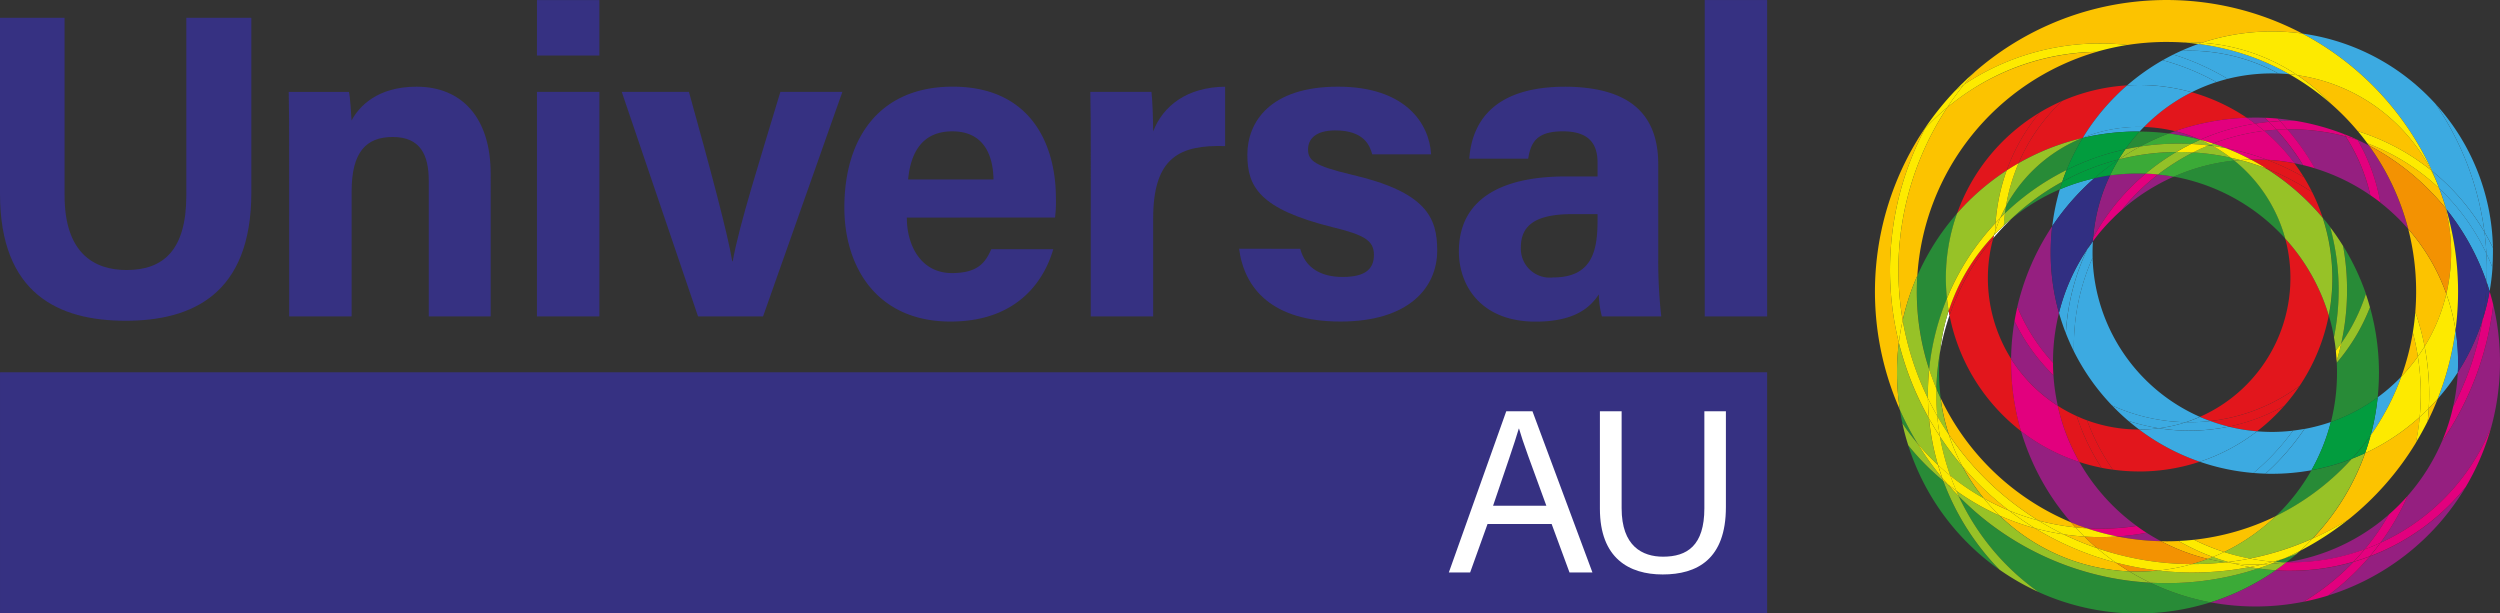 <?xml version="1.0" encoding="UTF-8"?> <svg xmlns="http://www.w3.org/2000/svg" xmlns:xlink="http://www.w3.org/1999/xlink" width="230.131" height="56.471" viewBox="0 0 230.131 56.471"><rect x="0" y="0" width="230.131" height="56.471" fill="#333333" stroke="none"/><defs><clipPath id="clip-path"><rect id="Rectangle_16" data-name="Rectangle 16" width="230.131" height="56.471" fill="none"></rect></clipPath></defs><g id="Group_3" data-name="Group 3" transform="translate(-130 -41.497)"><g id="Group_10" data-name="Group 10" transform="translate(130 41.497)" clip-path="url(#clip-path)"><path id="Path_23" data-name="Path 23" d="M135.945,42.77V59.129c0,5.306,2.713,6.861,5.706,6.861,3.391,0,5.5-1.835,5.5-6.861V42.77h5.986V58.85c0,9.415-5.505,11.81-11.57,11.81C135.346,70.66,130,68.143,130,58.968V42.77Z" transform="translate(-130 -41.134)" fill="#363182"></path><path id="Path_24" data-name="Path 24" d="M150.717,53.411c0-1.757,0-3.671-.04-5.226h5.545c.121.559.2,1.994.24,2.632.677-1.276,2.353-3.112,5.983-3.112,4.15,0,6.823,2.833,6.823,8.019V68.85h-5.7V56.362c0-2.352-.758-4.027-3.312-4.027-2.433,0-3.789,1.355-3.789,5.027V68.85h-5.746Z" transform="translate(-124.1 -39.725)" fill="#363182"></path><path id="Path_25" data-name="Path 25" d="M168.456,41.5H174.2v5.107h-5.746Zm0,8.455H174.2V70.62h-5.746Z" transform="translate(-119.026 -41.496)" fill="#363182"></path><path id="Path_26" data-name="Path 26" d="M180.712,48.078c1.954,7.022,3.591,13.126,3.988,15.6h.041c.6-3.389,2.594-9.613,4.388-15.6h5.706l-7.3,20.666H181.55l-7.022-20.666Z" transform="translate(-117.294 -39.619)" fill="#363182"></path><path id="Path_27" data-name="Path 27" d="M196.22,59.754c0,2.6,1.316,5.108,4.149,5.108,2.392,0,3.071-.956,3.63-2.2h5.7c-.716,2.514-2.992,6.662-9.456,6.662-6.82,0-9.774-5.066-9.774-10.492,0-6.5,3.312-11.13,9.974-11.13,7.062,0,9.5,5.145,9.5,10.292a11.9,11.9,0,0,1-.081,1.756Zm7.978-3.51c-.04-2.395-1-4.429-3.789-4.429-2.715,0-3.832,1.875-4.069,4.429Z" transform="translate(-112.744 -39.725)" fill="#363182"></path><path id="Path_28" data-name="Path 28" d="M208.125,53.809c0-2.073,0-3.87-.04-5.626h5.626c.078.478.159,2.514.159,3.632.916-2.353,3.111-4.069,6.623-4.109v5.465c-4.15-.12-6.623,1-6.623,6.662V68.85h-5.746Z" transform="translate(-107.718 -39.725)" fill="#363182"></path><path id="Path_29" data-name="Path 29" d="M224.367,62.627c.438,1.675,1.794,2.594,3.91,2.594s2.873-.758,2.873-2.035c0-1.319-.878-1.835-3.832-2.554-6.743-1.675-7.819-3.751-7.819-6.663,0-3.032,2.116-6.265,8.339-6.265,6.262,0,8.417,3.432,8.576,6.226H230.99c-.2-.76-.718-2.2-3.391-2.2-1.875,0-2.514.838-2.514,1.755,0,1.039.639,1.517,3.99,2.314,6.9,1.6,7.9,3.951,7.9,6.983,0,3.432-2.632,6.542-8.9,6.542-6.3,0-8.857-3.032-9.337-6.7Z" transform="translate(-104.677 -39.726)" fill="#363182"></path><path id="Path_30" data-name="Path 30" d="M252.831,63.506a46.387,46.387,0,0,0,.278,5.345h-5.464a8.016,8.016,0,0,1-.281-2.032c-.756,1.154-2.153,2.513-5.824,2.513-4.987,0-7.06-3.273-7.06-6.464,0-4.708,3.748-6.9,9.815-6.9h2.951V54.727c0-1.476-.519-2.913-3.192-2.913-2.395,0-2.954,1-3.192,2.514h-5.427c.279-3.671,2.554-6.622,8.859-6.622,5.505.039,8.537,2.194,8.537,7.14Zm-5.586-4.071h-2.314c-3.472,0-4.748,1.078-4.748,3.072a2.666,2.666,0,0,0,2.992,2.755c3.631,0,4.069-2.554,4.069-5.267Z" transform="translate(-100.186 -39.725)" fill="#363182"></path><rect id="Rectangle_14" data-name="Rectangle 14" width="5.746" height="29.125" transform="translate(156.923 0.003)" fill="#363182"></rect><rect id="Rectangle_15" data-name="Rectangle 15" width="162.667" height="22.201" transform="translate(0.001 34.27)" fill="#363182"></rect><path id="Path_31" data-name="Path 31" d="M237.321,81.331l-1.6,4.458h-1.961l5.287-14.841h2.41l5.522,14.841h-2.111l-1.643-4.458Zm5.415-1.684c-1.428-3.9-2.2-5.97-2.515-7.1H240.2c-.364,1.258-1.238,3.774-2.368,7.1Z" transform="translate(-100.391 -33.093)" fill="#fff"></path><path id="Path_32" data-name="Path 32" d="M246.58,70.948v8.933c0,3.5,1.919,4.456,3.816,4.456,2.217,0,3.8-1.024,3.8-4.456V70.948h1.982v8.825c0,4.819-2.665,6.2-5.82,6.2-3.091,0-5.778-1.491-5.778-6.054V70.948Z" transform="translate(-97.305 -33.093)" fill="#fff"></path><path id="Path_33" data-name="Path 33" d="M286.814,52.55a16.378,16.378,0,0,1,1.316-1.631,21.842,21.842,0,0,1,2.675.176,22.668,22.668,0,0,0-2.632,1.2c-.454.069-.908.156-1.359.252m-.62.942,0-.006h.008s-.005.006-.01.006m-10.464,4.963c.03-.221.06-.442.1-.662a13.98,13.98,0,0,1,6.967-6.264l.1-.024a20.02,20.02,0,0,0-1.478,2.951c-.636.317-1.266.668-1.883,1.049a23.154,23.154,0,0,0-3.8,2.95m.566.532a22.494,22.494,0,0,1,3.643-2.825c.353-.219.712-.428,1.072-.626-.078.235-.153.467-.222.7a18.243,18.243,0,0,0-4.492,2.748m25.238,1.783c-.194-.212-.395-.423-.6-.626a18.226,18.226,0,0,0-9.662-5.073,18.592,18.592,0,0,1,5.581-1.481,13.916,13.916,0,0,1,4.681,7.18m4.482,9.089a17.861,17.861,0,0,0-.474-2.005,17.843,17.843,0,0,0-.558-9c.235.283.468.571.689.864a21.914,21.914,0,0,1,.343,10.139m.672.554a22.693,22.693,0,0,0,.17-8.964,22.037,22.037,0,0,1,2.1,4.422,17.1,17.1,0,0,1-2.267,4.542m-37.932,2.4a22.974,22.974,0,0,1-1.136-7.159c0-.5.015-.986.046-1.472a22.231,22.231,0,0,1,3.658-5.729,17.779,17.779,0,0,0-1.026,5.97,17.509,17.509,0,0,0,.1,1.862,23.215,23.215,0,0,0-1.639,6.527m41.405.288h0m-40.352,2.352c-.136-.287-.267-.576-.391-.87a22.337,22.337,0,0,1,.333-3.338,18.44,18.44,0,0,0-.094,1.856,18.2,18.2,0,0,0,.152,2.352m35.923,2.2A18.447,18.447,0,0,0,306.3,73.1c0-.3-.005-.6-.021-.9a17.871,17.871,0,0,0,3.059-5.1,22.16,22.16,0,0,1,.823,6,22.787,22.787,0,0,1-.117,2.284,16.477,16.477,0,0,1-4.312,2.269m-38.05,1.969a22.26,22.26,0,0,1-1.388-1.851c-.087-.4-.163-.814-.227-1.229a26.155,26.155,0,0,0,1.616,3.08m32.976,6.707c.091-.09.186-.181.276-.271a18.512,18.512,0,0,0,3.012-3.963,20.238,20.238,0,0,0,3.725-1.049c-.265.29-.536.578-.814.857a23.15,23.15,0,0,1-6.2,4.425m.884,4.251c-.288-.008-.575-.022-.861-.039q.4-.168.8-.342c.351-.113.7-.233,1.053-.362q-.432.374-.879.725l-.116.018m-26.31.672a21.889,21.889,0,0,1-2.938-2.47,22.146,22.146,0,0,1-5.462-8.978,22.608,22.608,0,0,0,3.221,3.261,23.291,23.291,0,0,0,5.179,8.188m12.751,4.031a22.1,22.1,0,0,1-9.162-1.979,22.157,22.157,0,0,1-6.045-6.428,22.532,22.532,0,0,1-1.289-2.382c.044.046.09.094.138.14a26.74,26.74,0,0,0,17.492,7.816,22.286,22.286,0,0,0,5.544,1.8,22.114,22.114,0,0,1-6.677,1.028" transform="translate(-91.173 -38.808)" fill="#288b37"></path><path id="Path_34" data-name="Path 34" d="M272.479,49.278q.5-.619,1.042-1.21a26.848,26.848,0,0,1,30.1-3.482,20.07,20.07,0,0,0-2.81-.193,20.349,20.349,0,0,0-6.436,1.039c-.395-.026-.788-.039-1.184-.039-.2,0-.4,0-.6.009-.486-.031-.978-.044-1.473-.044a23.175,23.175,0,0,0-3.6.278,22.575,22.575,0,0,0-14.492,3.293c-.186.112-.369.23-.549.348m42.994,7.888a20.725,20.725,0,0,0-6.743-3.587c-.432-.519-.887-1.014-1.364-1.494q-.536-.532-1.1-1.031a17.748,17.748,0,0,0-3.1-2.636,16.533,16.533,0,0,1,12.311,8.748m1.333,3.5a22.73,22.73,0,0,0-7.059-5.784c-.044-.062-.089-.122-.132-.184a19.94,19.94,0,0,1,6.612,4.144l.167.454c.156.45.292.9.413,1.37M266.832,70.983a27.187,27.187,0,0,1,4.1-19.594,22.111,22.111,0,0,1,13.746-5.117,23,23,0,0,0-16.5,20.6,21.783,21.783,0,0,0-1.346,4.116m48.04,2.406a22.669,22.669,0,0,0-.855-3.17c.051-.622.077-1.247.077-1.88a23.068,23.068,0,0,0-.728-5.771,18.585,18.585,0,0,1,3.506,5.977,16.284,16.284,0,0,1-2,4.845m-2.14,2.77A22.867,22.867,0,0,0,313.79,72.1a21.911,21.911,0,0,1,.464,2.22,16.784,16.784,0,0,1-1.522,1.838m-46.157,3.069a26.908,26.908,0,0,1,2.2-25.777l.111-.117a27.905,27.905,0,0,0-2.409,19.707,22.285,22.285,0,0,0,.1,6.186m48.584,1.045c.042-.392.076-.788.1-1.181.279-.285.553-.575.816-.875-.275.7-.58,1.387-.915,2.057m-38.54,8.219a21.6,21.6,0,0,1-2.329-1.129,18.288,18.288,0,0,1-1.961-2.936,27.524,27.524,0,0,0,4.291,4.064m6.121,1.553a22.114,22.114,0,0,1-3.42-.636,26.92,26.92,0,0,1-8.244-7.914,17.976,17.976,0,0,1-.758-3.356,23.156,23.156,0,0,0,12.009,11.445c.136.156.273.308.414.461m21.822,1.026a22.137,22.137,0,0,0,4.833-7.859,20.29,20.29,0,0,0,5.027-3.326,21.174,21.174,0,0,1-.352,2.365,26.924,26.924,0,0,1-6.186,7.049c-.022.015-.042.026-.063.04a26.93,26.93,0,0,1-3.258,1.731m-19.836.886a26.88,26.88,0,0,1-3.089-1.276c.635.1,1.275.168,1.919.208q.567.555,1.17,1.068m11.69.353a20.352,20.352,0,0,1-2.766-1.126,22.808,22.808,0,0,0,7.518-2.171,18.414,18.414,0,0,1-4.752,3.3m-1.49.636a18.452,18.452,0,0,1-4.315-1.63c.167,0,.337.008.505.008.37,0,.74-.009,1.108-.028a20.411,20.411,0,0,0,3.158,1.472c-.149.063-.3.121-.456.179m-7.239,1.145a18.25,18.25,0,0,1-11.923-5.125,23.109,23.109,0,0,0,3.244,1.159,27.962,27.962,0,0,0,7.433,3.154c.406.284.82.555,1.246.811" transform="translate(-91.683 -41.496)" fill="#fcc300"></path><path id="Path_35" data-name="Path 35" d="M268.7,72.532a26.81,26.81,0,0,1-2.318-7.184,21.812,21.812,0,0,1,1.342-4.113c-.03.485-.046.976-.046,1.47a22.972,22.972,0,0,0,1.136,7.158c-.077.77-.118,1.54-.118,2.312,0,.12,0,.238,0,.356m1.923,3.332c-.189-.28-.375-.569-.557-.857s-.346-.567-.509-.853c-.058-.657-.087-1.317-.087-1.977,0-.18,0-.361.009-.54.122.292.252.584.388.869a18.2,18.2,0,0,0,.756,3.359m-.988,2.81a21.653,21.653,0,0,1-1.895-2,26.655,26.655,0,0,1-1.616-3.08,22.6,22.6,0,0,1-.1-6.183,27.933,27.933,0,0,0,2.779,6.981,22.973,22.973,0,0,0,.83,4.28m4.206,3.057a21.493,21.493,0,0,1-3.073-2.077,22.116,22.116,0,0,1-.96-3.616,27.912,27.912,0,0,0,2.072,2.757,17.9,17.9,0,0,0,1.961,2.936m24.494,5.553a20.45,20.45,0,0,1-2.369-.607,18.327,18.327,0,0,0,4.751-3.3,23.1,23.1,0,0,0,6.2-4.425c.279-.28.551-.563.816-.857.41-.161.815-.332,1.213-.518a22.151,22.151,0,0,1-4.833,7.859,26.84,26.84,0,0,1-5.776,1.844m2.4.31c-.093-.008-.184-.015-.275-.021q.542-.15,1.08-.323c-.267.118-.536.231-.8.343m-4.644.039c-.549-.085-1.089-.189-1.621-.317.154-.057.306-.117.458-.179.467.174.94.325,1.414.464-.085.009-.167.021-.251.032M289.175,89.5a26.746,26.746,0,0,1-17.491-7.816c-.048-.046-.094-.094-.139-.14-.08-.168-.156-.335-.228-.5a22.586,22.586,0,0,0,3.992,2.289,18.267,18.267,0,0,0,11.926,5.127c.627.375,1.271.725,1.94,1.042" transform="translate(-91.232 -35.864)" fill="#97c227"></path><path id="Path_36" data-name="Path 36" d="M303.946,85.241a23.053,23.053,0,0,0,2.513-4.337,18.63,18.63,0,0,0,3.143-4.979,27.969,27.969,0,0,0,4.734-12.6,22.71,22.71,0,0,1-.185,11.26,19.866,19.866,0,0,1-7.955,9.452,20.581,20.581,0,0,1-2.249,1.208m-8.261,1.8c-.134,0-.267,0-.4,0,.008-.008.018-.014.026-.021a18.548,18.548,0,0,0,9.411-4.383,22.119,22.119,0,0,1-2.222,3.2,19.8,19.8,0,0,1-6.816,1.207m3.416,3.051a23.026,23.026,0,0,0,3.861-3.607,20.9,20.9,0,0,0,3.636-1.8,20.629,20.629,0,0,0,5.207-4.605,22.581,22.581,0,0,1-12.7,10.009m-6.649,1a22.637,22.637,0,0,1-4.139-.38,22.2,22.2,0,0,0,5.983-2.947c.461.031.927.046,1.388.046a20.568,20.568,0,0,0,5.789-.829,22.338,22.338,0,0,1-4.336,3.513c-.09.057-.179.109-.267.162a22.549,22.549,0,0,1-4.419.436" transform="translate(-84.825 -35.269)" fill="#951f80"></path><path id="Path_37" data-name="Path 37" d="M296.516,81.777l-.091,0c.037-.005.078-.01.116-.017l-.024.019m-6.973,3.676A22.324,22.324,0,0,1,284,83.647c.492.026.99.041,1.49.041h.023a26.734,26.734,0,0,0,8.414-1.352c.53.077,1.066.135,1.6.171a22.29,22.29,0,0,1-5.986,2.946" transform="translate(-86.056 -30.008)" fill="#3baa37"></path><path id="Path_38" data-name="Path 38" d="M283.573,82.612c-.269,0-.539-.005-.806-.018-.424-.255-.838-.526-1.247-.81a28.262,28.262,0,0,0,3.911.735,18.457,18.457,0,0,1-1.859.093" transform="translate(-86.763 -30.001)" fill="#f39202"></path><path id="Path_39" data-name="Path 39" d="M285.941,83.587h-.023q-.746,0-1.49-.04c-.666-.317-1.31-.667-1.938-1.045.267.01.535.017.8.017a18.44,18.44,0,0,0,1.859-.093,28.231,28.231,0,0,0,3.2.184,27.6,27.6,0,0,0,5.246-.5c.254.049.508.089.763.127a26.774,26.774,0,0,1-8.417,1.351" transform="translate(-86.486 -29.908)" fill="#97c227"></path><path id="Path_40" data-name="Path 40" d="M284.215,57.279a19.969,19.969,0,0,1,3.342-3.266c.488.048.969.117,1.445.2a18.616,18.616,0,0,0-4.787,3.064m-2.63,2.554a16.4,16.4,0,0,1,1.548-5.734,18.535,18.535,0,0,1,2.578-.179c.239,0,.473.005.71.015a20.511,20.511,0,0,0-4.836,5.9m-3.7,11.514A17.311,17.311,0,0,1,274.6,66.2a22.463,22.463,0,0,1,3.212-7.423,21.288,21.288,0,0,0-.14,2.424,20.28,20.28,0,0,0,.764,5.548,18.587,18.587,0,0,0-.551,4.522v.073m.436,3.958a14.14,14.14,0,0,1-4.294-4.318,22.412,22.412,0,0,1,.315-3.476,17.533,17.533,0,0,0,.909,1.647,17.886,17.886,0,0,0,2.675,3.342,18.21,18.21,0,0,0,.4,2.8" transform="translate(-88.901 -37.952)" fill="#951f80"></path><path id="Path_41" data-name="Path 41" d="M281.11,54.538c.24-.5.505-.991.792-1.464l.01,0a22.187,22.187,0,0,1,5.3-.688c-.144.085-.287.171-.427.257a20.933,20.933,0,0,0-2.392,1.734c-.235-.008-.472-.014-.707-.014a18.743,18.743,0,0,0-2.581.179m5.87.116c-.474-.086-.959-.154-1.445-.2A19.212,19.212,0,0,1,287.2,53.3c.509-.319,1.031-.612,1.555-.877a22.377,22.377,0,0,1,3.47.487c.112.086.222.172.334.263a18.463,18.463,0,0,0-5.578,1.481" transform="translate(-86.88 -38.391)" fill="#3baa37"></path><path id="Path_42" data-name="Path 42" d="M282.053,81.353c-.42,0-.839-.01-1.258-.036q-.739-.249-1.454-.545a22.538,22.538,0,0,1-4.6-8.4,17.826,17.826,0,0,0,5.37,2.839,18.71,18.71,0,0,0,5.266,5.884,21.871,21.871,0,0,1-3.321.254" transform="translate(-88.698 -32.686)" fill="#951f80"></path><path id="Path_43" data-name="Path 43" d="M279.771,79.453c-.347-.019-.7-.048-1.04-.085-.139-.152-.276-.3-.411-.459.477.2.959.378,1.451.544" transform="translate(-87.676 -30.821)" fill="#f39202"></path><path id="Path_44" data-name="Path 44" d="M285.653,80.429a22.777,22.777,0,0,1-4-.436,22.124,22.124,0,0,0,2.665-.344q.65.418,1.337.78" transform="translate(-86.725 -30.61)" fill="#951f80"></path><path id="Path_45" data-name="Path 45" d="M289.181,82.461a27.107,27.107,0,0,1-8.735-1.469c-.4-.342-.793-.7-1.17-1.068.491.032.987.05,1.481.05q.787,0,1.573-.055a23.051,23.051,0,0,0,4,.433,18.351,18.351,0,0,0,4.314,1.63q-.717.272-1.464.479" transform="translate(-87.403 -30.533)" fill="#f39202"></path><path id="Path_46" data-name="Path 46" d="M287.067,82h-.085q.746-.21,1.464-.481c.532.127,1.073.233,1.62.314a26.933,26.933,0,0,1-3,.167" transform="translate(-85.204 -30.075)" fill="#97c227"></path><path id="Path_47" data-name="Path 47" d="M288.2,51.669a22.525,22.525,0,0,0-2.884-.564c.194-.073.388-.145.586-.213a13.89,13.89,0,0,1,2.3.778" transform="translate(-85.68 -38.816)" fill="#951f80"></path><path id="Path_48" data-name="Path 48" d="M289.962,52.206l-.411-.053.181-.071.23.123m-6.7.053a22.491,22.491,0,0,1,2.634-1.2,22.99,22.99,0,0,1,2.886.564.053.053,0,0,0,.021.012q-.418.185-.832.387c-.4-.019-.793-.032-1.19-.032a22.815,22.815,0,0,0-3.518.272" transform="translate(-86.265 -38.769)" fill="#3baa37"></path><path id="Path_49" data-name="Path 49" d="M293.963,50.242c-.073-.078-.147-.156-.221-.233.575.053,1.144.127,1.7.22-.18,0-.359-.008-.542-.008-.31,0-.626.008-.941.021m-2.292.233c-.251-.186-.5-.368-.761-.54.266-.009.531-.015.8-.015.287,0,.571.006.856.015.131.127.258.249.387.379-.428.042-.855.1-1.283.161m4.419,3.818c-.265-.063-.532-.122-.8-.174a17.612,17.612,0,0,0-1.719-1.991c-.343-.346-.7-.675-1.072-.988.382-.048.76-.08,1.14-.105a22.135,22.135,0,0,1,2.411,3.2c.013.021.026.042.039.06m6.191,2.767a18.58,18.58,0,0,0-5.117-2.474c-.147-.256-.3-.512-.456-.763a22.522,22.522,0,0,0-2.069-2.826h.265a20.054,20.054,0,0,1,5.111.662c.039.06.076.12.113.181a17.045,17.045,0,0,1,2.154,5.222m3.483,3.105c-.276-.319-.567-.63-.866-.931a19.464,19.464,0,0,0-1.692-1.495,17.73,17.73,0,0,0-2.093-5.761c.021.009.039.014.058.022.328.152.655.314.974.481a22.841,22.841,0,0,1,3.618,7.684M309.9,76.532a18.73,18.73,0,0,0,.431-3.167,20.193,20.193,0,0,0,2.279-4.83,27.186,27.186,0,0,1-2.71,8" transform="translate(-84.083 -39.094)" fill="#951f80"></path><path id="Path_50" data-name="Path 50" d="M306.78,65.571a18.579,18.579,0,0,0-3.509-5.978,22.828,22.828,0,0,0-3.618-7.681,22.587,22.587,0,0,1,7.058,5.785,16.513,16.513,0,0,1,.069,7.874" transform="translate(-81.589 -38.525)" fill="#f39202"></path><path id="Path_51" data-name="Path 51" d="M276.974,58.683a20.056,20.056,0,0,1,.7-3.4,18.206,18.206,0,0,1,3.176-1.022c-.37.321-.728.658-1.076,1.006a22.4,22.4,0,0,0-2.8,3.413m1.253,9.851q-.361-.92-.632-1.88A18.449,18.449,0,0,1,280.2,60.79a20.873,20.873,0,0,0-1.977,7.744m11.039,8.186a17.181,17.181,0,0,1-6.787-1.545,20.3,20.3,0,0,1-3.506-4.972c-.006-.166-.006-.332-.006-.5a20.037,20.037,0,0,1,1.726-8.132,16.54,16.54,0,0,0,9.875,14.654c-.425.184-.859.35-1.3.494m-4.29.672q-.513-.386-1-.8a18,18,0,0,0,2.821.681,13.728,13.728,0,0,1-1.82.12" transform="translate(-88.06 -37.854)" fill="#3caae1"></path><path id="Path_52" data-name="Path 52" d="M277.52,55.671c.071-.236.144-.469.222-.7a22.255,22.255,0,0,1,5.189-2.051l0,.008a22.506,22.506,0,0,0-2.233,1.725,18.123,18.123,0,0,0-3.175,1.022" transform="translate(-87.904 -38.238)" fill="#029c3e"></path><path id="Path_53" data-name="Path 53" d="M303.27,73.876a22.03,22.03,0,0,0,.645-3.5,16.83,16.83,0,0,0,1.926-1.65c.085-.085.17-.171.252-.257a22.982,22.982,0,0,1-2.823,5.411M292.477,77.34a20.274,20.274,0,0,1-4.936-1.036,17.764,17.764,0,0,0,5.275-2.8c.446.036.9.055,1.357.058a17.077,17.077,0,0,0,1.949-.118,21.792,21.792,0,0,1-3.645,3.9m1.7.071c-.2,0-.4,0-.59-.01a22.616,22.616,0,0,0,3.591-4.117,16.662,16.662,0,0,0,2.429-.641,18.221,18.221,0,0,1-1.789,4.442,20.475,20.475,0,0,1-3.641.326" transform="translate(-85.045 -33.801)" fill="#3caae1"></path><path id="Path_54" data-name="Path 54" d="M295.535,76.661a18.219,18.219,0,0,0,1.789-4.442,16.446,16.446,0,0,0,4.31-2.27,22.076,22.076,0,0,1-.645,3.5,23.5,23.5,0,0,1-1.728,2.159,20.193,20.193,0,0,1-3.726,1.049" transform="translate(-82.764 -33.378)" fill="#029c3e"></path><path id="Path_55" data-name="Path 55" d="M299.378,75.925c.192-.539.361-1.085.513-1.641a22.916,22.916,0,0,0,2.825-5.411,16.789,16.789,0,0,0,1.522-1.838,22.213,22.213,0,0,1,.269,3.447c0,.707-.035,1.413-.1,2.116a20.3,20.3,0,0,1-5.028,3.328" transform="translate(-81.667 -34.21)" fill="#fdea00"></path><path id="Path_56" data-name="Path 56" d="M298.434,74.834a23.379,23.379,0,0,0,1.728-2.161q-.226.835-.513,1.641-.6.28-1.215.519" transform="translate(-81.936 -32.601)" fill="#029c3e"></path><path id="Path_57" data-name="Path 57" d="M279.156,51.6a.079.079,0,0,0,.013-.021,13.926,13.926,0,0,1,5.181-1c.149,0,.3,0,.446.008-.135.139-.27.279-.4.423h-.149a22.226,22.226,0,0,0-5.091.586" transform="translate(-87.438 -38.904)" fill="#3caae1"></path><path id="Path_58" data-name="Path 58" d="M278.005,54.455a20.061,20.061,0,0,1,1.479-2.949,22.153,22.153,0,0,1,5.09-.589h.15a16.36,16.36,0,0,0-1.316,1.634,23.027,23.027,0,0,0-5.4,1.9" transform="translate(-87.766 -38.808)" fill="#029c3e"></path><path id="Path_59" data-name="Path 59" d="M288.278,48.756a17.74,17.74,0,0,0-4.838-.667c-.369,0-.734.012-1.1.032a20.668,20.668,0,0,1,3.27-2.311,22.01,22.01,0,0,1,4.945,2.012,16.446,16.446,0,0,0-2.278.934m22.643,28.23a26.721,26.721,0,0,0,1.648-6.347,18.9,18.9,0,0,1,.23,2.95c0,.319-.008.632-.023.947a20.2,20.2,0,0,1-1.855,2.45" transform="translate(-86.529 -40.266)" fill="#3caae1"></path><path id="Path_60" data-name="Path 60" d="M304.024,73.085q.039-.659.039-1.32a22.839,22.839,0,0,0-.423-4.382,16.355,16.355,0,0,0,2-4.842,18.432,18.432,0,0,1,.847,3.323,26.67,26.67,0,0,1-1.647,6.348c-.263.3-.539.589-.819.873" transform="translate(-80.451 -35.492)" fill="#fdea00"></path><path id="Path_61" data-name="Path 61" d="M290.644,48.071a22.731,22.731,0,0,0-5-2.239c.235-.116.473-.226.713-.337.244-.009.486-.015.731-.015a17.181,17.181,0,0,1,8.226,2.1c-.2-.006-.4-.01-.6-.01a16.585,16.585,0,0,0-4.069.5m23.643,14.1-.278-.459a20.733,20.733,0,0,0-4.553-5.165A26.952,26.952,0,0,0,297.521,43.9a20.287,20.287,0,0,1,11.586,5.77c.23.23.456.465.675.707q.328.482.64.982a27,27,0,0,1,3.865,10.81m.2,4.611a22.406,22.406,0,0,0-3.721-6.73q-.216-.729-.469-1.437c-.053-.152-.108-.3-.166-.454a20.15,20.15,0,0,1,4.341,6c.027.49.041.982.041,1.472,0,.384-.008.765-.026,1.149" transform="translate(-85.585 -40.811)" fill="#3caae1"></path><path id="Path_62" data-name="Path 62" d="M308.875,56.592c-.03-.023-.055-.046-.086-.068a16.509,16.509,0,0,0-12.31-8.748,17.922,17.922,0,0,0-8.787-2.985,20.459,20.459,0,0,1,9.246-.848,26.98,26.98,0,0,1,11.937,12.649m1.3,3.5c-.019-.023-.036-.046-.058-.069-.117-.464-.253-.922-.411-1.368q.255.71.469,1.437" transform="translate(-85.002 -40.854)" fill="#fdea00"></path><path id="Path_63" data-name="Path 63" d="M277.627,66.712a20.373,20.373,0,0,1-.763-5.548A20.934,20.934,0,0,1,277,58.741a22.564,22.564,0,0,1,2.8-3.413q.522-.522,1.077-1.008.708-.158,1.441-.261a16.424,16.424,0,0,0-1.549,5.733q-.283.521-.539,1.057a18.525,18.525,0,0,0-2.609,5.862" transform="translate(-88.092 -37.912)" fill="#312f82"></path><path id="Path_64" data-name="Path 64" d="M279.989,54.646a23.209,23.209,0,0,1,2.233-1.725c-.287.472-.551.961-.792,1.461q-.731.1-1.441.263" transform="translate(-87.2 -38.237)" fill="#029c3e"></path><path id="Path_65" data-name="Path 65" d="M306.258,71.5c.015-.315.023-.63.023-.95a18.9,18.9,0,0,0-.23-2.949,27.148,27.148,0,0,0,.23-3.532,26.844,26.844,0,0,0-1.094-7.6,22.353,22.353,0,0,1,3.72,6.729,26.465,26.465,0,0,1-.373,3.472,20.2,20.2,0,0,1-2.276,4.829" transform="translate(-80.009 -37.225)" fill="#312f82"></path><path id="Path_66" data-name="Path 66" d="M306.062,67.612a18.651,18.651,0,0,0-.848-3.323,16.548,16.548,0,0,0-.071-7.877c.021.023.039.045.057.069a26.979,26.979,0,0,1,.862,11.13" transform="translate(-80.022 -37.24)" fill="#fdea00"></path><path id="Path_67" data-name="Path 67" d="M275.817,54.774a17.038,17.038,0,0,1,4.017-5.729,17.679,17.679,0,0,1,5.982-1.436c-.37.323-.728.654-1.076,1a20.475,20.475,0,0,0-3,3.818c-.037.014-.073.031-.112.046a22.082,22.082,0,0,0-5.809,2.3m-5.659,4.62a17.8,17.8,0,0,1,7.62-9.289,17.842,17.842,0,0,0-3.054,5.338,22.306,22.306,0,0,0-3.591,2.915q-.505.5-.974,1.036" transform="translate(-90.005 -39.753)" fill="#e2161c"></path><path id="Path_68" data-name="Path 68" d="M274.887,57.659a17.377,17.377,0,0,1,1.159-3.964,22.041,22.041,0,0,1,5.809-2.3,13.962,13.962,0,0,0-6.968,6.264m-5.432,8.486a18.128,18.128,0,0,1-.1-1.861,17.71,17.71,0,0,1,1.03-5.969c.314-.357.636-.7.972-1.037a22.254,22.254,0,0,1,3.594-2.915,18,18,0,0,0-1.021,4.827,23.041,23.041,0,0,0-4.477,6.956" transform="translate(-90.234 -38.672)" fill="#97c227"></path><path id="Path_69" data-name="Path 69" d="M286.405,51.688a14.054,14.054,0,0,0-2.861-.387c.035-.035.067-.069.1-.1a16.484,16.484,0,0,1,4.289-3.1,17.752,17.752,0,0,1,5.075,2.351,22.389,22.389,0,0,0-6.6,1.237m11.857,4.237a23.111,23.111,0,0,0-3.389-1.6,19.058,19.058,0,0,1,2.519.317q.461.623.87,1.287" transform="translate(-86.185 -39.612)" fill="#e2161c"></path><path id="Path_70" data-name="Path 70" d="M288.1,51.951a.125.125,0,0,1-.03-.008,13.851,13.851,0,0,0-2.3-.778,22.464,22.464,0,0,1,6.609-1.237c.257.175.513.357.76.542a20.553,20.553,0,0,0-5.041,1.479m8.662,2.163a19.132,19.132,0,0,0-2.521-.315,23.466,23.466,0,0,0-3.757-1.064c-.4-.157-.8-.3-1.2-.433a19.856,19.856,0,0,1,4.693-1.168q.553.474,1.071.99a17.871,17.871,0,0,1,1.717,1.991" transform="translate(-85.55 -39.091)" fill="#e2007e"></path><path id="Path_71" data-name="Path 71" d="M287.579,51.5l-.021-.009c.009,0,.017.005.027.008h-.006m2.391.783c-.409-.077-.821-.148-1.234-.206-.077-.042-.153-.085-.23-.125l.261-.1c.4.134.807.278,1.2.433" transform="translate(-85.04 -38.644)" fill="#93c128"></path><path id="Path_72" data-name="Path 72" d="M279.167,52.437a20.389,20.389,0,0,1,3-3.816c.344-.348.7-.683,1.076-1q.548-.035,1.1-.035a17.823,17.823,0,0,1,4.837.666,16.581,16.581,0,0,0-4.289,3.1c-.035.033-.067.069-.1.1-.148-.006-.3-.008-.446-.008a13.9,13.9,0,0,0-5.18.995" transform="translate(-87.434 -39.76)" fill="#3caae1"></path><path id="Path_73" data-name="Path 73" d="M301.758,58.1c-.42-.5-.86-.985-1.324-1.445a22.023,22.023,0,0,0-3.887-3.1,22.36,22.36,0,0,1,4.243,2.188,17.474,17.474,0,0,1,.968,2.36m-10.337,18.71c-.327-.118-.65-.248-.967-.386a13.972,13.972,0,0,0,7.853-16.413,18.308,18.308,0,0,1,4.008,7.084,17.777,17.777,0,0,1-2.684,6.479c-.364.267-.742.521-1.132.766a17,17,0,0,1-7.078,2.469m4.3.94a16.347,16.347,0,0,1-2.617-.425,17.794,17.794,0,0,0,5.118-1.92c-.252.287-.513.567-.781.835a17.608,17.608,0,0,1-1.72,1.51M281.39,81.112a17.321,17.321,0,0,1-2.031-.528,18.576,18.576,0,0,1-1.991-5.176,13.755,13.755,0,0,0,1.749.951,20.665,20.665,0,0,0,2.089,4.461c.062.1.125.2.184.292m3.47.341a17.744,17.744,0,0,1-2.423-.165c-.2-.283-.389-.576-.575-.87a20.278,20.278,0,0,1-1.793-3.668,13.906,13.906,0,0,0,4.79.843h0a20.215,20.215,0,0,0,5.58,2.964,17.752,17.752,0,0,1-5.582.9" transform="translate(-87.948 -38.055)" fill="#e2161c"></path><path id="Path_74" data-name="Path 74" d="M298.707,67.27a18.284,18.284,0,0,0-4.008-7.082,13.934,13.934,0,0,0-3.6-6.2,13.532,13.532,0,0,0-1.087-.977c.185-.019.365-.036.55-.048a21.685,21.685,0,0,1,2.37.769,22.1,22.1,0,0,1,3.891,3.1q.694.692,1.325,1.445a17.862,17.862,0,0,1,.555,8.995" transform="translate(-84.339 -38.226)" fill="#97c227"></path><path id="Path_75" data-name="Path 75" d="M276.2,76.316a18.006,18.006,0,0,1-1.7-1.5,17.8,17.8,0,0,1-4.879-9.154,22.225,22.225,0,0,1,4.018-7.1,13.968,13.968,0,0,0,1.653,11.1c0,.1,0,.194,0,.288a22.539,22.539,0,0,0,.914,6.366" transform="translate(-90.16 -36.627)" fill="#e2161c"></path><path id="Path_76" data-name="Path 76" d="M280.313,76.692a17.773,17.773,0,0,1-5.373-2.841,22.484,22.484,0,0,1-.914-6.365c0-.1,0-.194,0-.29a14.241,14.241,0,0,0,1.94,2.425,14.072,14.072,0,0,0,2.355,1.895,18.445,18.445,0,0,0,1.991,5.176" transform="translate(-88.901 -34.163)" fill="#e2007e"></path><path id="Path_77" data-name="Path 77" d="M290.092,53.054c-.109-.089-.222-.176-.337-.262q.445.1.884.213c-.183.014-.365.03-.548.049" transform="translate(-84.413 -38.274)" fill="#93c128"></path><path id="Path_78" data-name="Path 78" d="M287.821,71.847c-.112,0-.221,0-.33,0a13.882,13.882,0,0,0,1.3-.494c.317.139.638.265.965.387a17.142,17.142,0,0,1-1.936.109m.959,3.634a20.27,20.27,0,0,1-5.58-2.965,13.969,13.969,0,0,0,1.821-.117,17.557,17.557,0,0,0,2.8.221,17.856,17.856,0,0,0,3.618-.369,16.5,16.5,0,0,0,2.616.427,17.749,17.749,0,0,1-5.275,2.8" transform="translate(-86.284 -32.978)" fill="#3caae1"></path><path id="Path_79" data-name="Path 79" d="M269.454,50.5q.717-1.089,1.546-2.112.272-.179.549-.352a22.607,22.607,0,0,1,11.969-3.429,23.29,23.29,0,0,1,2.524.138,23.527,23.527,0,0,0-2.844.635A21.851,21.851,0,0,0,271.954,48.7a22.458,22.458,0,0,0-2.5,1.807" transform="translate(-90.206 -40.609)" fill="#fdea00"></path><path id="Path_80" data-name="Path 80" d="M292.587,50.309c-.127-.129-.256-.251-.387-.377.4.013.787.039,1.175.075.075.075.148.152.222.23-.338.018-.675.041-1.01.072m4.21,4.271c-.353-.108-.713-.206-1.075-.293l-.039-.06a21.807,21.807,0,0,0-2.411-3.2c.333-.021.664-.035,1-.039a22.9,22.9,0,0,1,2.072,2.824c.158.252.308.508.455.765" transform="translate(-83.715 -39.09)" fill="#e2007e"></path><path id="Path_81" data-name="Path 81" d="M289.831,47.938a22.174,22.174,0,0,0-4.946-2.014c.325-.18.648-.353.979-.521a22.738,22.738,0,0,1,5,2.238c-.35.09-.693.186-1.032.3" transform="translate(-85.803 -40.382)" fill="#3caae1"></path><path id="Path_82" data-name="Path 82" d="M280.217,80.251c-.644-.04-1.284-.111-1.922-.207q-1.184-.576-2.316-1.273a22.345,22.345,0,0,0,3.422.636c.215.231.432.463.657.688.054.051.105.1.159.156" transform="translate(-88.344 -30.86)" fill="#fdea00"></path><path id="Path_83" data-name="Path 83" d="M297.4,69.13c-.044-.411-.1-.82-.175-1.222a22.1,22.1,0,0,0,.434-4.356,21.788,21.788,0,0,0-.78-5.784c.423.555.818,1.13,1.188,1.729a22.716,22.716,0,0,1-.171,8.962c-.158.229-.323.452-.5.672" transform="translate(-82.38 -36.854)" fill="#97c227"></path><path id="Path_84" data-name="Path 84" d="M282.282,80.133a22.445,22.445,0,0,1-2.833-.753c.419.023.838.036,1.26.036a21.706,21.706,0,0,0,3.321-.253c.3.217.6.427.915.626a22.945,22.945,0,0,1-2.663.344" transform="translate(-87.354 -30.749)" fill="#e2007e"></path><path id="Path_85" data-name="Path 85" d="M280.939,80.159c-.494,0-.987-.018-1.481-.05-.055-.05-.107-.1-.161-.156-.222-.222-.443-.451-.658-.688.347.036.693.066,1.041.085a22.31,22.31,0,0,0,2.832.753q-.787.054-1.573.055" transform="translate(-87.585 -30.719)" fill="#fdea00"></path><path id="Path_86" data-name="Path 86" d="M292.488,76.333c-.37-.012-.74-.031-1.107-.062a21.738,21.738,0,0,0,3.645-3.9c.355-.041.707-.1,1.053-.159a22.442,22.442,0,0,1-3.591,4.12" transform="translate(-83.949 -32.732)" fill="#3caae1"></path><path id="Path_87" data-name="Path 87" d="M276.786,79.942a22.6,22.6,0,0,1-3.246-1.161c-.077-.071-.154-.147-.229-.221-.436-.438-.853-.9-1.244-1.378a22.441,22.441,0,0,0,2.328,1.129,28.019,28.019,0,0,0,2.391,1.631" transform="translate(-89.46 -31.314)" fill="#fdea00"></path><path id="Path_88" data-name="Path 88" d="M274.223,79.244a22.7,22.7,0,0,1-3.995-2.289c-.2-.458-.384-.924-.55-1.391a21.494,21.494,0,0,0,3.072,2.08,18.286,18.286,0,0,0,1.244,1.378c.075.075.152.149.229.222" transform="translate(-90.142 -31.776)" fill="#fdea00"></path><path id="Path_89" data-name="Path 89" d="M270,77.1a22.531,22.531,0,0,1-3.22-3.261c-.211-.662-.393-1.339-.54-2.03a22.156,22.156,0,0,0,1.387,1.85,26.937,26.937,0,0,0,2.279,3.189c.032.084.06.167.094.252" transform="translate(-91.122 -32.847)" fill="#97c227"></path><path id="Path_90" data-name="Path 90" d="M267.777,50.869c.071-.105.144-.211.217-.317-.036.066-.073.131-.108.2-.036.041-.073.08-.109.12" transform="translate(-90.685 -38.913)" fill="#fdea00"></path><path id="Path_91" data-name="Path 91" d="M269.6,76.436a26.8,26.8,0,0,1-2.281-3.19,21.658,21.658,0,0,0,1.893,2q.179.6.388,1.192" transform="translate(-90.815 -32.437)" fill="#fdea00"></path><path id="Path_92" data-name="Path 92" d="M293.621,81.624q.713-.318,1.4-.67l-.35.31c-.348.127-.7.247-1.051.36" transform="translate(-83.31 -30.238)" fill="#97c227"></path><path id="Path_93" data-name="Path 93" d="M294.711,81.6c.265-.242.526-.488.78-.742.131-.132.26-.263.386-.4a27.491,27.491,0,0,0,3.258-1.733l.06-.04a26.7,26.7,0,0,1-4.485,2.911" transform="translate(-82.999 -30.884)" fill="#fdea00"></path><path id="Path_94" data-name="Path 94" d="M293.753,82.2a20.121,20.121,0,0,1-2.131-.292,26.783,26.783,0,0,0,5.776-1.841c-.126.134-.254.265-.384.4-.254.253-.517.5-.783.743-.456.237-.925.461-1.4.672q-.536.172-1.077.321m-3.692.144c-.226-.026-.454-.054-.68-.089l.252-.03c.144.041.285.082.428.118" transform="translate(-84.52 -30.491)" fill="#fdea00"></path><path id="Path_95" data-name="Path 95" d="M283.171,82.485a27.924,27.924,0,0,1-7.433-3.156,22.675,22.675,0,0,0,2.627.555,27.564,27.564,0,0,0,3.09,1.276q.825.7,1.716,1.324" transform="translate(-88.413 -30.701)" fill="#fdea00"></path><path id="Path_96" data-name="Path 96" d="M285.812,82.813a27.649,27.649,0,0,1-3.91-.734c-.594-.414-1.168-.856-1.716-1.325a27.165,27.165,0,0,0,8.735,1.469,18.106,18.106,0,0,1-3.109.59" transform="translate(-87.144 -30.295)" fill="#fdea00"></path><path id="Path_97" data-name="Path 97" d="M287.757,82.708a28.5,28.5,0,0,1-3.2-.183,18.076,18.076,0,0,0,3.111-.593c.027,0,.057,0,.085,0a26.934,26.934,0,0,0,3-.167c.228.033.452.063.681.089.518.139,1.039.253,1.566.352a27.905,27.905,0,0,1-5.246.5" transform="translate(-85.895 -30.005)" fill="#fdea00"></path><path id="Path_98" data-name="Path 98" d="M277.809,80.528a22.5,22.5,0,0,1-2.7-.916,27.674,27.674,0,0,1-4.287-4.064,17.879,17.879,0,0,1-1.254-2.931,26.924,26.924,0,0,0,8.243,7.911" transform="translate(-90.174 -32.617)" fill="#fdea00"></path><path id="Path_99" data-name="Path 99" d="M271.057,75.928a27.3,27.3,0,0,1-2.071-2.76q-.168-.939-.249-1.883c.164.287.332.571.509.853s.365.576.555.859a18.17,18.17,0,0,0,1.256,2.931" transform="translate(-90.411 -32.997)" fill="#fdea00"></path><path id="Path_100" data-name="Path 100" d="M278.9,80.246a22.588,22.588,0,0,1-2.626-.554,27.518,27.518,0,0,1-2.391-1.632,22.762,22.762,0,0,0,2.7.916c.756.463,1.526.887,2.318,1.27" transform="translate(-88.943 -31.063)" fill="#fdea00"></path><path id="Path_101" data-name="Path 101" d="M270.024,48.384c.154-.161.311-.323.469-.481q.671-.671,1.389-1.293c-.361.395-.71.8-1.044,1.211-.276.183-.55.371-.815.563" transform="translate(-90.043 -40.038)" fill="#fdea00"></path><path id="Path_102" data-name="Path 102" d="M304.875,76.2a18.329,18.329,0,0,0,1.04-3.217,27.261,27.261,0,0,0,2.71-8,20.275,20.275,0,0,0,.647-2.625q.185.611.335,1.235a28,28,0,0,1-4.731,12.6" transform="translate(-80.098 -35.543)" fill="#e2007e"></path><path id="Path_103" data-name="Path 103" d="M309.707,62.187q-.355-.738-.776-1.452a27.014,27.014,0,0,0-3.866-10.812c-.208-.335-.422-.661-.639-.982a20.288,20.288,0,0,1,5.282,13.247m-.306,4c-.085-.284-.176-.569-.275-.847.018-.383.026-.765.026-1.148,0-.491-.014-.982-.039-1.472.2.425.384.853.553,1.288a20.171,20.171,0,0,1-.265,2.179" transform="translate(-80.227 -39.373)" fill="#3caae1"></path><path id="Path_104" data-name="Path 104" d="M307.793,65.171a26.622,26.622,0,0,0,.371-3.47c.1.279.189.562.272.846a19.9,19.9,0,0,1-.644,2.625" transform="translate(-79.266 -35.731)" fill="#312f82"></path><path id="Path_105" data-name="Path 105" d="M266.17,70.846a27.912,27.912,0,0,1,2.407-19.707,21.594,21.594,0,0,1,2.046-1.945,27.173,27.173,0,0,0-4.1,19.593c-.148.674-.267,1.361-.353,2.059" transform="translate(-91.375 -39.3)" fill="#fdea00"></path><path id="Path_106" data-name="Path 106" d="M268.768,73.48a27.945,27.945,0,0,1-2.78-6.985q.131-1.047.357-2.059a26.9,26.9,0,0,0,2.318,7.184c.01.621.044,1.242.105,1.86" transform="translate(-91.195 -34.951)" fill="#fdea00"></path><path id="Path_107" data-name="Path 107" d="M267.862,51.608l.105-.2a26.944,26.944,0,0,1,2.674-3.294c.267-.192.537-.382.814-.564q-.827,1.024-1.546,2.112a21.594,21.594,0,0,0-2.046,1.945" transform="translate(-90.66 -39.769)" fill="#fdea00"></path><path id="Path_108" data-name="Path 108" d="M277.934,86.166a22.313,22.313,0,0,1-3.587-2.053,23.338,23.338,0,0,1-5.18-8.189c.132.109.267.217.4.323.332.38.676.748,1.03,1.109a22.491,22.491,0,0,0,1.292,2.383,22.192,22.192,0,0,0,6.042,6.427" transform="translate(-90.288 -31.673)" fill="#97c227"></path><path id="Path_109" data-name="Path 109" d="M270.511,77.283c-.355-.36-.7-.728-1.03-1.107.264.21.53.409.8.605.072.168.148.334.226.5" transform="translate(-90.198 -31.601)" fill="#fdea00"></path><path id="Path_110" data-name="Path 110" d="M300.6,81.933a21.931,21.931,0,0,0,2.224-3.2c.315-.276.621-.56.916-.856s.557-.577.819-.875a22.912,22.912,0,0,1-2.513,4.337q-.715.326-1.446.6m-5.627,4.824.265-.163a22.23,22.23,0,0,0,4.338-3.513c.5-.147,1-.311,1.486-.5a22.886,22.886,0,0,1-3.86,3.609,22.259,22.259,0,0,1-2.229.564" transform="translate(-82.925 -31.366)" fill="#e2007e"></path><path id="Path_111" data-name="Path 111" d="M270.112,76.732c-.388-.311-.765-.639-1.134-.981a23.119,23.119,0,0,1-.826-4.279c.193.343.395.686.6,1.023.131.208.265.418.4.62a22.057,22.057,0,0,0,.959,3.617" transform="translate(-90.578 -32.943)" fill="#fdea00"></path><path id="Path_112" data-name="Path 112" d="M269.589,76.3c-.135-.105-.269-.213-.4-.323-.032-.082-.062-.17-.091-.252.162.194.325.384.492.575" transform="translate(-90.308 -31.729)" fill="#fdea00"></path><path id="Path_113" data-name="Path 113" d="M270.48,77.174c-.272-.2-.541-.4-.8-.605-.168-.19-.332-.382-.494-.576-.14-.395-.269-.793-.388-1.192.369.342.745.668,1.134.981.167.468.352.931.551,1.392" transform="translate(-90.394 -31.993)" fill="#fdea00"></path><path id="Path_114" data-name="Path 114" d="M303.015,73.9a21.883,21.883,0,0,0,.353-2.366c.266-.24.527-.487.783-.743.017-.017.035-.033.051-.051-.023.4-.055.793-.1,1.183q-.505,1.016-1.09,1.978" transform="translate(-80.629 -33.151)" fill="#fdea00"></path><path id="Path_115" data-name="Path 115" d="M303.262,67.944a21.837,21.837,0,0,0-.465-2.22c.1-.618.179-1.247.229-1.88a22.606,22.606,0,0,1,.856,3.168q-.295.476-.62.932" transform="translate(-80.691 -35.12)" fill="#fdea00"></path><path id="Path_116" data-name="Path 116" d="M303.327,72.805c.066-.7.1-1.407.1-2.117a22.211,22.211,0,0,0-.27-3.447c.219-.3.423-.613.62-.932a22.9,22.9,0,0,1,.422,4.379c0,.442-.014.882-.039,1.321l-.051.053c-.255.257-.515.5-.783.743" transform="translate(-80.588 -34.417)" fill="#fdea00"></path><path id="Path_117" data-name="Path 117" d="M268.933,67.577a18.316,18.316,0,0,1,.8-3.818c.023.141.05.28.076.42a22.571,22.571,0,0,0-.877,3.4" transform="translate(-90.355 -35.144)" fill="#fff"></path><path id="Path_118" data-name="Path 118" d="M268.821,71.17q-.366-.866-.663-1.773a23.262,23.262,0,0,1,1.64-6.527c.04.384.091.767.157,1.141a18.129,18.129,0,0,0-.8,3.819,22.49,22.49,0,0,0-.333,3.339" transform="translate(-90.576 -35.398)" fill="#97c227"></path><path id="Path_119" data-name="Path 119" d="M268.928,72.237c-.307-.533-.591-1.073-.857-1.62,0-.12,0-.236,0-.356a23.119,23.119,0,0,1,.118-2.312c.2.6.418,1.194.662,1.771-.005.18-.008.361-.008.541,0,.658.031,1.319.089,1.976" transform="translate(-90.602 -33.949)" fill="#fdea00"></path><path id="Path_120" data-name="Path 120" d="M273.719,57.866c0-.032,0-.063.006-.091.216-.2.438-.389.666-.578-.227.219-.454.44-.672.67m-.978,1.085c.027-.1.055-.2.085-.3.032-.033.063-.068.1-.1v.185c-.064.072-.122.141-.183.212" transform="translate(-89.268 -37.017)" fill="#fff"></path><path id="Path_121" data-name="Path 121" d="M284.274,53.181q.293-.478.617-.936.677-.147,1.359-.252a21.9,21.9,0,0,0-1.968,1.188ZM273.7,59.26q.035-.557.1-1.111a23.2,23.2,0,0,1,3.8-2.95q.927-.573,1.884-1.051c-.144.355-.278.717-.4,1.082q-.542.3-1.072.626a22.422,22.422,0,0,0-3.644,2.823c-.226.188-.45.383-.668.581m-.9.878c.032-.112.068-.221.1-.33,0,.076,0,.154,0,.23l-.1.1" transform="translate(-89.25 -38.502)" fill="#97c227"></path><path id="Path_122" data-name="Path 122" d="M292.045,53.08a22.015,22.015,0,0,0-3.468-.485c.464-.235.934-.452,1.411-.648.138.017.274.035.41.054a14.011,14.011,0,0,1,1.647,1.078m-10.311.161c.634-.428,1.292-.824,1.968-1.189a22.959,22.959,0,0,1,3.518-.269c.4,0,.793.009,1.189.03q-.694.343-1.371.74a22.382,22.382,0,0,0-5.3.688" transform="translate(-86.702 -38.562)" fill="#93c128"></path><path id="Path_123" data-name="Path 123" d="M277.693,55.175q.185-.548.4-1.082a22.931,22.931,0,0,1,5.4-1.9q-.326.459-.617.936a22.263,22.263,0,0,0-5.188,2.05" transform="translate(-87.855 -38.446)" fill="#029c3e"></path><path id="Path_124" data-name="Path 124" d="M269.633,65.727c-.028-.139-.055-.278-.078-.419a18.272,18.272,0,0,1,4.177-6.977c-.027.1-.055.2-.082.3a22.235,22.235,0,0,0-4.017,7.1" transform="translate(-90.177 -36.693)" fill="#e2161c"></path><path id="Path_125" data-name="Path 125" d="M269.591,65.556c-.066-.375-.117-.757-.156-1.141a22.933,22.933,0,0,1,4.476-6.956q-.027.4-.039.79c-.035.109-.069.219-.1.33a18.25,18.25,0,0,0-4.177,6.977" transform="translate(-90.211 -36.942)" fill="#fdea00"></path><path id="Path_126" data-name="Path 126" d="M296.847,55.928a22.3,22.3,0,0,0-4.244-2.189q-.69-.432-1.413-.816c.148,0,.294-.006.442-.006.355,0,.708.013,1.058.031a23.27,23.27,0,0,1,3.392,1.6c.275.449.527.907.765,1.378" transform="translate(-84.004 -38.238)" fill="#e2161c"></path><path id="Path_127" data-name="Path 127" d="M292.815,53.737a22.9,22.9,0,0,0-2.373-.769c.319-.022.64-.04.963-.048.482.254.951.528,1.41.816" transform="translate(-84.217 -38.237)" fill="#fdea00"></path><path id="Path_128" data-name="Path 128" d="M293.192,53.176c-.35-.018-.706-.03-1.06-.03-.146,0-.292,0-.441.005a22.148,22.148,0,0,0-2.256-1.039,23.255,23.255,0,0,1,3.757,1.063" transform="translate(-84.504 -38.467)" fill="#e4007e"></path><path id="Path_129" data-name="Path 129" d="M291,53.245c-.294-.078-.587-.15-.882-.215a13.92,13.92,0,0,0-1.648-1.078c.413.055.824.125,1.233.206a21.644,21.644,0,0,1,2.258,1.04c-.323.008-.644.024-.961.048" transform="translate(-84.778 -38.513)" fill="#fdea00"></path><path id="Path_130" data-name="Path 130" d="M269.177,73.528q-.2-.307-.4-.621-.316-.507-.607-1.022-.091-.931-.1-1.86c.267.545.551,1.085.857,1.62.055.63.139,1.256.249,1.883" transform="translate(-90.601 -33.356)" fill="#fdea00"></path><path id="Path_131" data-name="Path 131" d="M292.625,81.927c.159-.062.317-.123.476-.186.285.019.576.032.861.039-.44.066-.887.116-1.337.148" transform="translate(-83.594 -30.013)" fill="#97c227"></path><path id="Path_132" data-name="Path 132" d="M310.023,56.162a19.87,19.87,0,0,0-6.612-4.144c-.285-.386-.58-.758-.884-1.123a20.717,20.717,0,0,1,6.74,3.59,16.011,16.011,0,0,1,.742,1.643.2.2,0,0,0,.014.035M289.18,90.085a20.553,20.553,0,0,1-3.161-1.473q.719-.031,1.428-.111a19.9,19.9,0,0,0,2.766,1.126c-.338.162-.684.315-1.033.458" transform="translate(-85.479 -38.815)" fill="#fdea00"></path><path id="Path_133" data-name="Path 133" d="M289.892,81.95c-.477-.139-.947-.294-1.414-.463.35-.144.694-.3,1.033-.458a20.3,20.3,0,0,0,2.369.6q-.991.2-1.988.317m3.145.221q.488-.116.972-.249c.093.008.184.015.275.021-.159.063-.317.127-.477.189-.254.017-.51.03-.77.04" transform="translate(-84.777 -30.216)" fill="#fdea00"></path><path id="Path_134" data-name="Path 134" d="M301.632,83.987c.344-.4.671-.82.986-1.246a20.532,20.532,0,0,0,2.247-1.206,19.845,19.845,0,0,0,7.955-9.455,22.445,22.445,0,0,1-2.342,5.5,20.746,20.746,0,0,1-8.846,6.4m-7.276,1.328c-.463,0-.927-.015-1.387-.046q.5-.351.987-.73c.132,0,.267,0,.4,0a19.773,19.773,0,0,0,6.817-1.207c-.329.392-.671.776-1.028,1.149a20.569,20.569,0,0,1-5.789.83" transform="translate(-83.496 -32.769)" fill="#e2007e"></path><path id="Path_135" data-name="Path 135" d="M293.324,82.5q-.8-.054-1.6-.171c.391-.129.778-.27,1.159-.413.452-.033.9-.084,1.338-.149.032,0,.063,0,.091,0-.32.252-.65.5-.987.73" transform="translate(-83.852 -30.004)" fill="#93c128"></path><path id="Path_136" data-name="Path 136" d="M291.891,82.3c-.254-.036-.508-.078-.761-.125q.576-.11,1.152-.246c.257-.01.513-.023.77-.045-.383.148-.769.287-1.161.415" transform="translate(-84.021 -29.972)" fill="#fdea00"></path><path id="Path_137" data-name="Path 137" d="M298.908,51.543a.471.471,0,0,1-.055-.019l-.008-.009a.68.68,0,0,1,.063.028" transform="translate(-81.819 -38.638)" fill="#e2007e"></path><path id="Path_138" data-name="Path 138" d="M309.184,61.353a20.307,20.307,0,0,0-1.113-2.037,19.88,19.88,0,0,0-3.228-3.961l-.015-.039c-.2-.532-.42-1.059-.657-1.576a20.682,20.682,0,0,1,4.551,5.165c.094.153.189.306.279.46q.129.993.183,1.988" transform="translate(-80.299 -38.003)" fill="#3caae1"></path><path id="Path_139" data-name="Path 139" d="M304.847,55.331a16.29,16.29,0,0,0-.74-1.643c.028.021.057.044.084.067.234.515.452,1.042.657,1.576" transform="translate(-80.318 -38.018)" fill="#fdea00"></path><path id="Path_140" data-name="Path 140" d="M282.049,76.227c-.352-.049-.7-.1-1.045-.175-.062-.1-.126-.2-.186-.294a20.707,20.707,0,0,1-2.09-4.461c.312.141.631.275.956.393a20.111,20.111,0,0,0,1.791,3.665c.186.3.377.589.575.873" transform="translate(-87.56 -32.993)" fill="#e2161c"></path><path id="Path_141" data-name="Path 141" d="M292.091,82.048a19.224,19.224,0,0,1-2.085-.113c-.143-.039-.287-.077-.431-.12q1-.118,1.991-.315a20.272,20.272,0,0,0,2.131.288c-.325.089-.648.171-.974.248-.21.008-.422.012-.632.012" transform="translate(-84.464 -30.082)" fill="#fdea00"></path><path id="Path_142" data-name="Path 142" d="M291.478,82.188q-.79-.147-1.566-.35a19.227,19.227,0,0,0,2.085.113c.211,0,.423,0,.631-.01-.382.091-.766.171-1.15.247" transform="translate(-84.368 -29.985)" fill="#fdea00"></path><path id="Path_143" data-name="Path 143" d="M308.665,61.392c-.168-.434-.354-.865-.555-1.287-.035-.666-.1-1.329-.18-1.99.278.477.539.961.778,1.454,0,.145,0,.289,0,.437,0,.465-.015.928-.046,1.386" transform="translate(-79.227 -36.754)" fill="#3caae1"></path><path id="Path_144" data-name="Path 144" d="M298.552,82.118c.357-.371.7-.756,1.027-1.148.486-.176.968-.377,1.443-.6q-.469.638-.983,1.244c-.49.186-.987.351-1.487.5" transform="translate(-81.903 -30.403)" fill="#e4007e"></path><path id="Path_145" data-name="Path 145" d="M279.887,60.159c.005-.109.013-.221.023-.329a20.6,20.6,0,0,1,4.837-5.9c.382.015.76.042,1.138.078a19.736,19.736,0,0,0-3.342,3.267c-.3.261-.589.532-.866.815a18.388,18.388,0,0,0-1.789,2.067" transform="translate(-87.229 -37.949)" fill="#e2007e"></path><path id="Path_146" data-name="Path 146" d="M284.806,54.451c-.377-.037-.756-.066-1.138-.078a20.608,20.608,0,0,1,2.392-1.731c.14-.089.283-.175.427-.26h.181c.455,0,.9.013,1.356.04-.524.267-1.045.557-1.554.877a19.6,19.6,0,0,0-1.665,1.153" transform="translate(-86.15 -38.391)" fill="#93c128"></path><path id="Path_147" data-name="Path 147" d="M288.507,52.027q-.787-.094-1.58-.134c.278-.139.551-.266.832-.389.315.139.625.29.927.452l-.179.071" transform="translate(-85.22 -38.641)" fill="#93c128"></path><path id="Path_148" data-name="Path 148" d="M292.333,51.072c-.271-.231-.548-.45-.832-.665.428-.066.855-.121,1.283-.159.233.233.461.474.686.719-.38.024-.758.059-1.137.105m7.512.517a20.034,20.034,0,0,0-5.108-.662h-.266c-.221-.258-.445-.508-.676-.755.316-.013.63-.021.942-.021.181,0,.36,0,.542.008a22.372,22.372,0,0,1,4.431,1.221c.045.067.091.138.135.207" transform="translate(-83.915 -39.027)" fill="#e2007e"></path><path id="Path_149" data-name="Path 149" d="M278.694,68.917q-.409-.812-.743-1.67a20.815,20.815,0,0,1,1.974-7.744c.167-.247.338-.49.515-.728-.022.346-.035.693-.035,1.042,0,.156,0,.312.008.468a20.021,20.021,0,0,0-1.725,8.131c0,.167,0,.334.005.5" transform="translate(-87.781 -36.566)" fill="#3caae1"></path><path id="Path_150" data-name="Path 150" d="M279.487,59.576c.168-.357.35-.711.539-1.058-.01.111-.018.22-.026.332-.175.238-.347.479-.513.726" transform="translate(-87.343 -36.64)" fill="#312f82"></path><path id="Path_151" data-name="Path 151" d="M288.76,52.182c-.388-.126-.783-.244-1.181-.35a20.6,20.6,0,0,1,5.044-1.482c.284.213.559.437.83.663a19.779,19.779,0,0,0-4.693,1.168" transform="translate(-85.034 -38.971)" fill="#e4007e"></path><path id="Path_152" data-name="Path 152" d="M288.5,51.956c-.3-.161-.612-.311-.927-.451l.006,0c.4.107.793.225,1.18.352l-.26.1" transform="translate(-85.035 -38.642)" fill="#fdea00"></path><path id="Path_153" data-name="Path 153" d="M293.186,50.96q-.337-.37-.686-.719c.337-.032.675-.057,1.012-.072.23.244.452.5.675.753-.333.005-.667.015-1,.037" transform="translate(-83.63 -39.022)" fill="#e4007e"></path><path id="Path_154" data-name="Path 154" d="M287.4,52.588c-.451-.027-.9-.04-1.357-.04h-.18q.677-.4,1.371-.742.791.039,1.578.136c-.477.194-.947.411-1.413.645" transform="translate(-85.524 -38.555)" fill="#fdea00"></path><path id="Path_155" data-name="Path 155" d="M297.355,68.878c0-.058-.006-.113-.012-.171q.243-.8.419-1.614a17.043,17.043,0,0,0,2.267-4.54c.139.4.267.811.38,1.224a17.8,17.8,0,0,1-3.055,5.1" transform="translate(-82.248 -35.488)" fill="#97c227"></path><path id="Path_156" data-name="Path 156" d="M301.187,57.354q-.453-.355-.927-.677a17,17,0,0,0-2.153-5.225l-.116-.184c.373.1.738.208,1.1.328a17.733,17.733,0,0,1,2.093,5.758" transform="translate(-82.063 -38.709)" fill="#e2007e"></path><path id="Path_157" data-name="Path 157" d="M285.575,72.633a18.069,18.069,0,0,1-2.82-.683c-.407-.35-.8-.712-1.181-1.093-.107-.108-.213-.216-.316-.323a17.235,17.235,0,0,0,6.788,1.542,13.674,13.674,0,0,1-2.47.555" transform="translate(-86.838 -33.211)" fill="#3caae1"></path><path id="Path_158" data-name="Path 158" d="M289.982,72.884a16.181,16.181,0,0,1-1.681-.513,17,17,0,0,0,7.08-2.47q.584-.364,1.131-.767a17.6,17.6,0,0,1-1.411,1.832,17.679,17.679,0,0,1-5.118,1.919" transform="translate(-84.828 -33.611)" fill="#e2161c"></path><path id="Path_159" data-name="Path 159" d="M287.417,72.534a18.089,18.089,0,0,1-2.8-.221,14.045,14.045,0,0,0,2.472-.554l.33,0a17.086,17.086,0,0,0,1.934-.109,16.837,16.837,0,0,0,1.681.513,17.814,17.814,0,0,1-3.616.369" transform="translate(-85.88 -32.892)" fill="#3caae1"></path><path id="Path_160" data-name="Path 160" d="M297.362,67.7c-.019-.315-.044-.632-.078-.942.172-.22.338-.445.5-.672-.121.545-.258,1.084-.418,1.614" transform="translate(-82.265 -34.481)" fill="#fdea00"></path><path id="Path_161" data-name="Path 161" d="M273.249,57.354q.241-.555.528-1.085c-.036.219-.069.44-.1.659-.149.141-.29.281-.433.425" transform="translate(-89.123 -37.282)" fill="#97c227"></path><path id="Path_162" data-name="Path 162" d="M287.767,44.678q-.727-.093-1.464-.14c.2-.006.4-.008.6-.008.4,0,.789.012,1.184.039-.108.033-.215.071-.321.109m12.21,5.51a23.047,23.047,0,0,0-3.832-2.724c.244.023.488.051.733.089a17.726,17.726,0,0,1,3.1,2.635" transform="translate(-85.398 -40.631)" fill="#fdea00"></path><path id="Path_163" data-name="Path 163" d="M277.855,69.772a18,18,0,0,1-2.675-3.339c-.334-.54-.636-1.091-.909-1.647.075-.442.162-.878.261-1.311a17.406,17.406,0,0,0,3.284,5.144q0,.582.039,1.153" transform="translate(-88.831 -35.225)" fill="#e2007e"></path><path id="Path_164" data-name="Path 164" d="M296.174,47.432c-.334-.032-.671-.054-1.013-.067a17.17,17.17,0,0,0-8.225-2.1c-.247,0-.491.008-.735.018.521-.234,1.053-.446,1.6-.64a22.824,22.824,0,0,1,8.377,2.788" transform="translate(-85.427 -40.599)" fill="#3caae1"></path><path id="Path_165" data-name="Path 165" d="M296.551,47.543c-.242-.035-.486-.063-.733-.089a22.789,22.789,0,0,0-8.375-2.784c.105-.04.211-.076.321-.111a17.964,17.964,0,0,1,8.787,2.983" transform="translate(-85.073 -40.623)" fill="#fdea00"></path><path id="Path_166" data-name="Path 166" d="M273.711,55.123a17.747,17.747,0,0,1,3.051-5.338,17.484,17.484,0,0,1,2.06-1.059,16.972,16.972,0,0,0-4.017,5.73q-.559.318-1.1.667" transform="translate(-88.991 -39.434)" fill="#e2161c"></path><path id="Path_167" data-name="Path 167" d="M272.917,58.677a18.013,18.013,0,0,1,1.021-4.825c.357-.233.722-.456,1.093-.667a17.222,17.222,0,0,0-1.157,3.964c-.192.351-.366.715-.53,1.086-.144.147-.287.293-.427.442" transform="translate(-89.218 -38.162)" fill="#fdea00"></path><path id="Path_168" data-name="Path 168" d="M272.882,58.61v-.186c.068-.068.131-.135.2-.2.2-.2.4-.388.6-.575,0,.028,0,.059,0,.086q-.413.43-.8.877" transform="translate(-89.228 -36.888)" fill="#fff"></path><path id="Path_169" data-name="Path 169" d="M272.882,58.67c0-.077,0-.152.005-.229q.206-.63.465-1.235.214-.214.433-.423c-.046.366-.081.738-.1,1.109-.2.188-.407.382-.6.578l-.2.2" transform="translate(-89.228 -37.135)" fill="#fdea00"></path><path id="Path_170" data-name="Path 170" d="M272.886,58.347c.008-.264.019-.527.04-.79.139-.149.283-.294.427-.443-.172.4-.33.814-.467,1.234" transform="translate(-89.227 -37.041)" fill="#fdea00"></path><path id="Path_171" data-name="Path 171" d="M299.126,51.64c-.362-.12-.733-.226-1.1-.325-.045-.068-.09-.14-.135-.207.418.162.829.335,1.23.522l.008.01" transform="translate(-82.092 -38.754)" fill="#e4007e"></path></g></g></svg> 